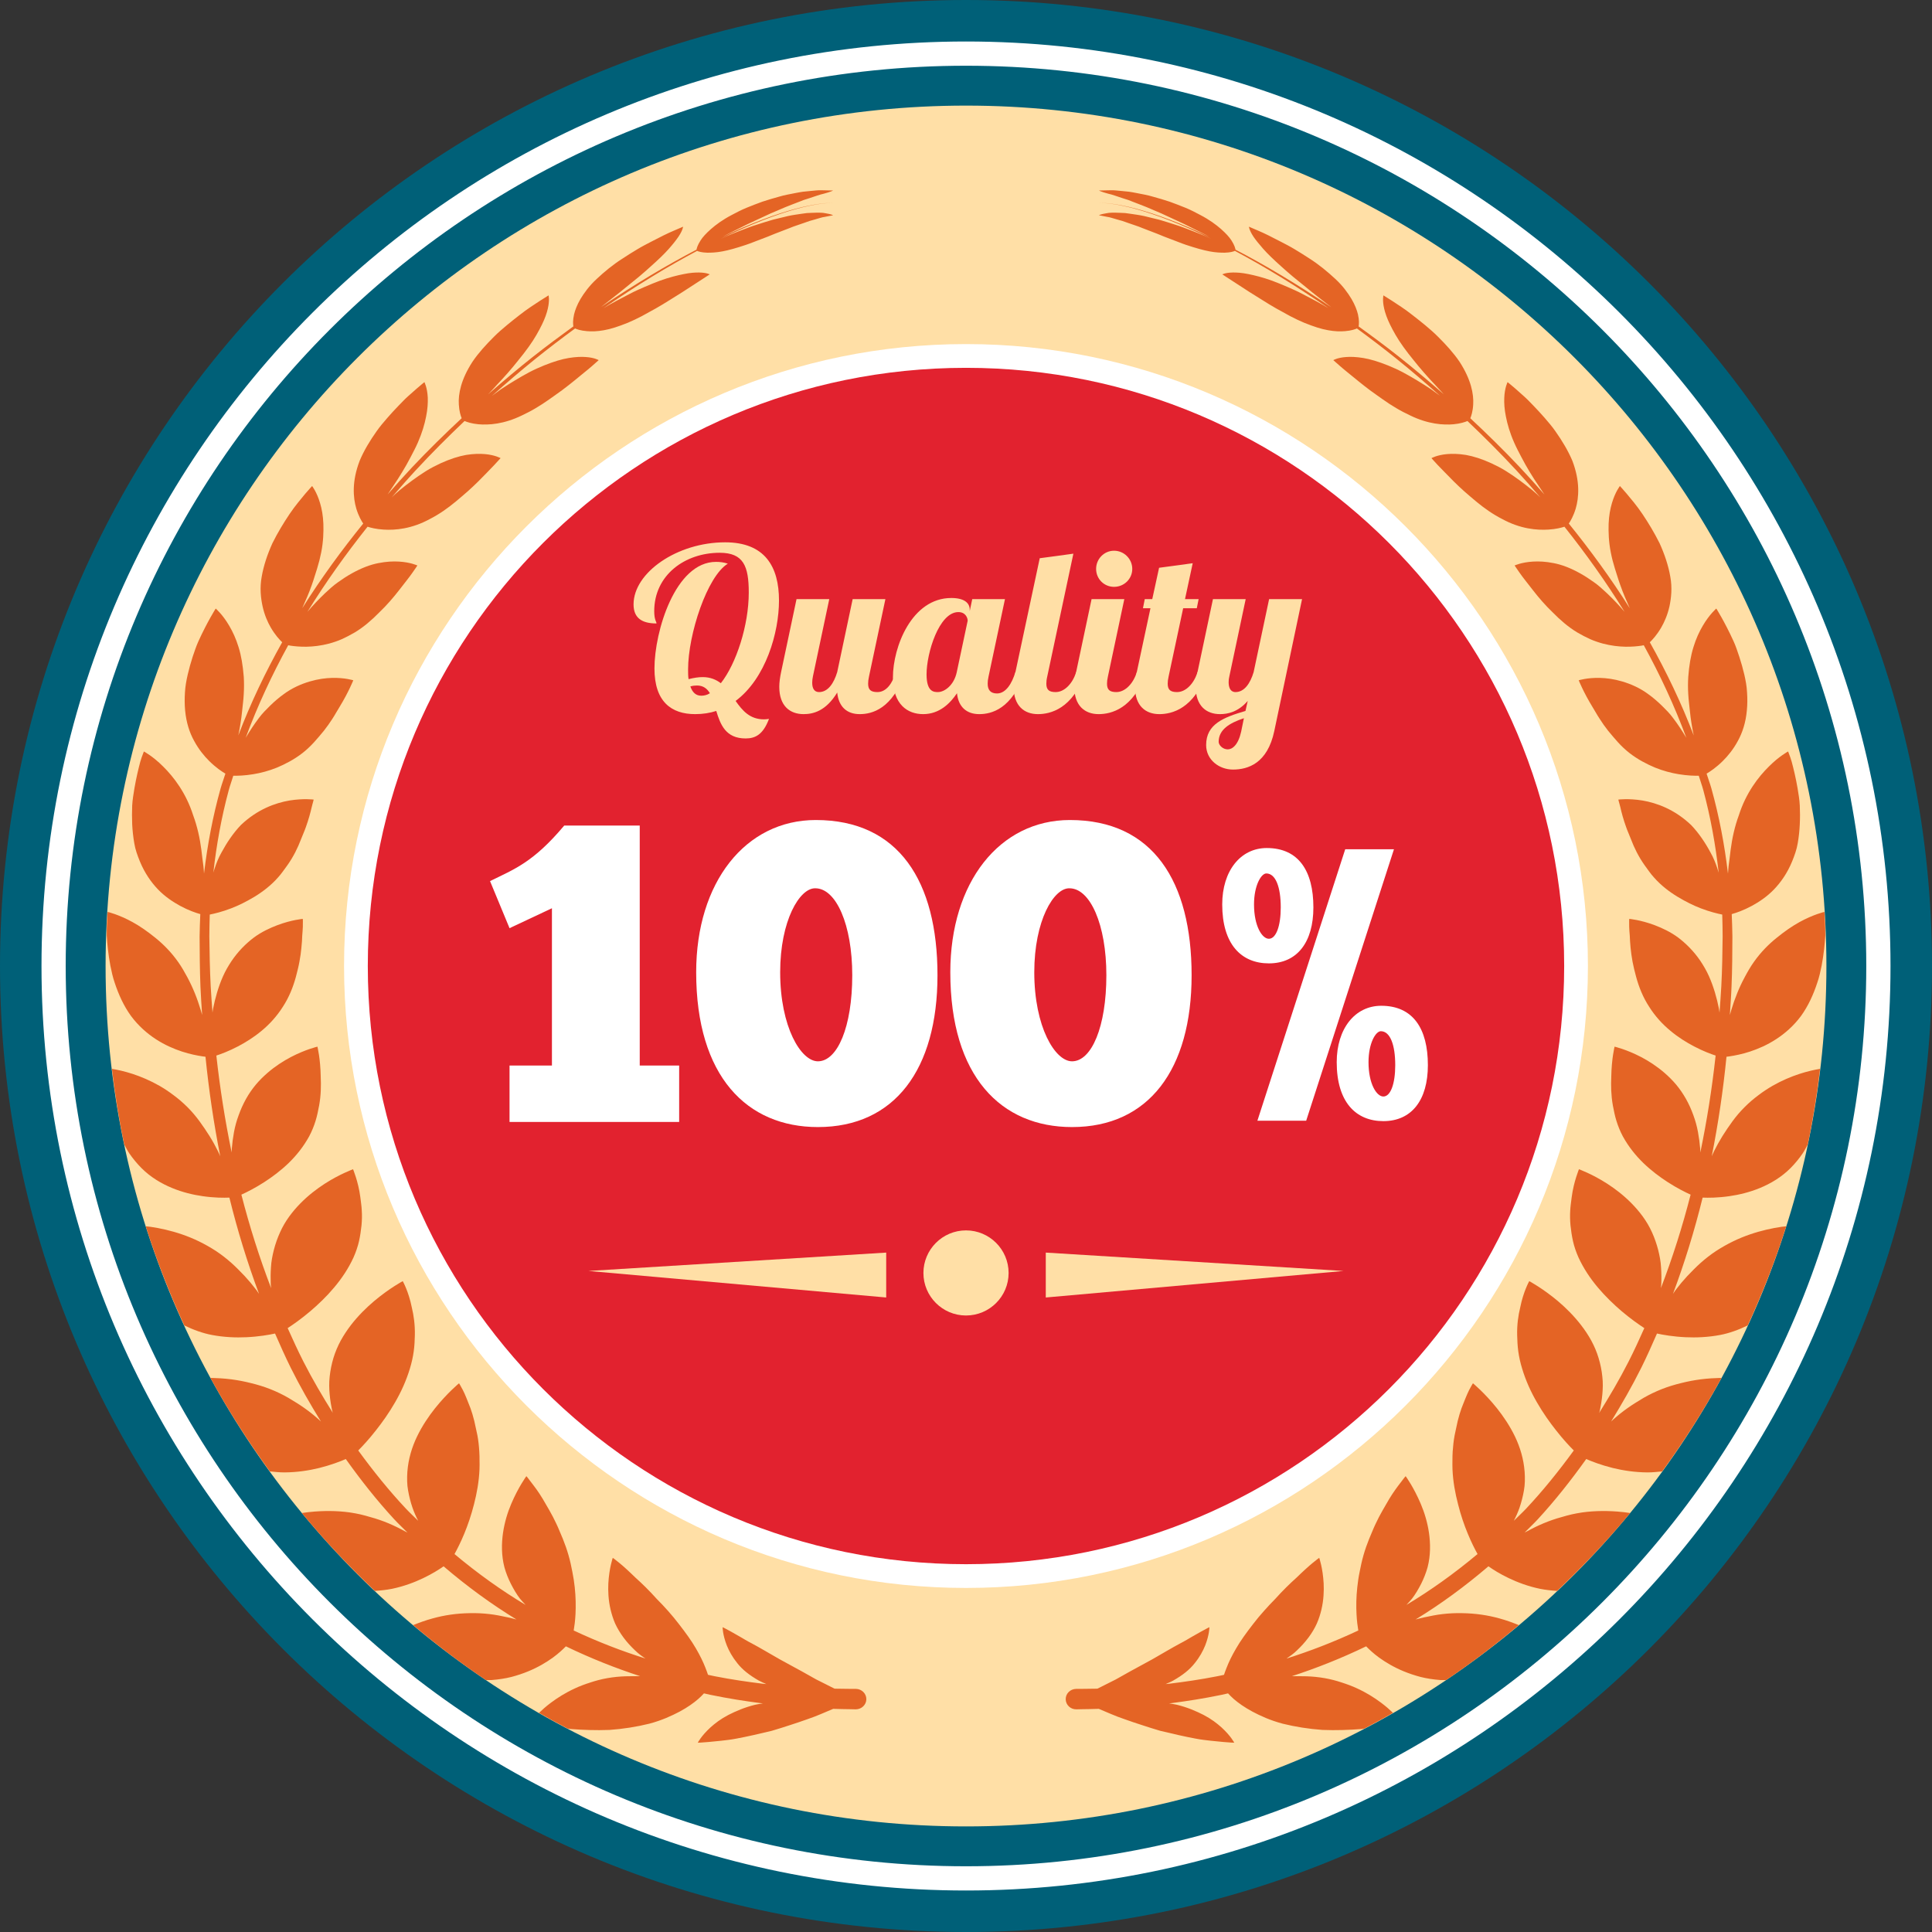 <?xml version="1.0" encoding="UTF-8"?>
<svg width="150px" height="150px" viewBox="0 0 150 150" version="1.1" xmlns="http://www.w3.org/2000/svg" xmlns:xlink="http://www.w3.org/1999/xlink">
    <rect x="0" y="0" width="150" height="150" fill="#333333" stroke="none"/>
    <title>badges-vintage-01</title>
    <g id="badges-vintage-01" stroke="none" stroke-width="1" fill="none" fill-rule="evenodd">
        <g id="Group-20">
            <path d="M150,74.999 C150,116.42 116.42,150 75.001,150 C33.58,150 0,116.42 0,74.999 C0,33.58 33.58,0 75.001,0 C116.42,0 150,33.58 150,74.999" id="Fill-155" fill="#006078"></path>
            <path d="M141.802,74.999 C141.802,111.893 111.895,141.802 75.001,141.802 C38.105,141.802 8.198,111.893 8.198,74.999 C8.198,38.107 38.105,8.199 75.001,8.199 C111.895,8.199 141.802,38.107 141.802,74.999" id="Fill-156" fill="#FFDFA6"></path>
            <path d="M75.001,123.288 C48.374,123.288 26.712,101.626 26.712,74.999 C26.712,48.374 48.374,26.714 75.001,26.714 C101.626,26.714 123.286,48.374 123.286,74.999 C123.286,101.626 101.626,123.288 75.001,123.288" id="Fill-157" fill="#FFFFFF"></path>
            <path d="M121.442,74.999 C121.442,100.65 100.65,121.444 75.001,121.444 C49.35,121.444 28.556,100.65 28.556,74.999 C28.556,49.351 49.35,28.558 75.001,28.558 C100.65,28.558 121.442,49.351 121.442,74.999" id="Fill-158" fill="#E2222F"></path>
            <path d="M139.691,83.383 C139.055,83.593 138.337,83.89 137.611,84.307 C137.251,84.517 136.886,84.755 136.524,85.03 C136.157,85.303 135.798,85.609 135.451,85.957 C134.75,86.649 134.221,87.437 133.723,88.217 C133.481,88.608 133.267,88.999 133.076,89.382 C133.009,89.515 132.961,89.637 132.9,89.768 C133.406,87.224 133.786,84.646 134.044,82.046 C134.121,82.037 134.178,82.031 134.274,82.016 C134.674,81.957 135.241,81.849 135.868,81.644 C136.498,81.437 137.201,81.135 137.887,80.689 C138.575,80.244 139.259,79.652 139.833,78.876 C140.392,78.101 140.794,77.21 141.087,76.318 C141.244,75.871 141.34,75.423 141.428,74.988 C141.509,74.551 141.574,74.129 141.62,73.73 C141.666,73.334 141.695,72.959 141.716,72.622 C141.718,72.257 141.708,71.932 141.697,71.663 C141.675,71.121 141.644,70.8 141.644,70.8 C141.644,70.8 140.795,70.993 139.702,71.596 C139.156,71.897 138.56,72.308 137.946,72.808 C137.325,73.304 136.709,73.92 136.168,74.689 C135.897,75.071 135.667,75.475 135.449,75.886 C135.228,76.297 135.032,76.716 134.866,77.135 C134.697,77.551 134.553,77.968 134.431,78.37 C134.389,78.523 134.35,78.66 134.306,78.807 C134.35,78.072 134.409,77.336 134.435,76.6 C134.492,75.303 134.499,73.998 134.503,72.71 C134.494,72.129 134.477,71.549 134.451,70.971 C134.805,70.872 135.359,70.685 136.028,70.324 C136.567,70.029 137.194,69.616 137.73,69.057 C138.269,68.496 138.771,67.781 139.141,66.877 C139.324,66.427 139.499,65.946 139.576,65.464 C139.661,64.981 139.713,64.485 139.735,63.995 C139.759,63.504 139.757,63.013 139.735,62.543 C139.713,62.071 139.632,61.628 139.565,61.208 C139.422,60.371 139.244,59.65 139.106,59.139 C139.038,58.884 138.957,58.691 138.907,58.552 C138.857,58.418 138.828,58.344 138.828,58.344 C138.828,58.344 138.14,58.705 137.341,59.508 C136.513,60.321 135.552,61.571 135.003,63.299 C134.678,64.175 134.483,65.092 134.367,65.975 C134.322,66.414 134.256,66.851 134.204,67.272 C134.184,67.467 134.177,67.642 134.16,67.831 C133.893,65.581 133.472,63.358 132.869,61.202 C132.76,60.817 132.616,60.446 132.5,60.065 C132.777,59.9 133.24,59.596 133.758,59.083 C134.158,58.687 134.579,58.174 134.929,57.523 C135.29,56.867 135.538,56.094 135.624,55.174 C135.67,54.714 135.674,54.24 135.641,53.765 C135.619,53.283 135.53,52.815 135.423,52.354 C135.314,51.895 135.187,51.443 135.045,51.009 C134.901,50.58 134.765,50.156 134.592,49.783 C133.911,48.285 133.253,47.247 133.253,47.247 C133.253,47.247 132.725,47.693 132.203,48.584 C131.941,49.027 131.678,49.582 131.478,50.244 C131.272,50.904 131.143,51.662 131.076,52.557 C131.047,53.001 131.047,53.451 131.076,53.899 C131.097,54.347 131.165,54.783 131.204,55.227 C131.272,55.893 131.379,56.514 131.501,57.101 C130.54,54.578 129.382,52.166 128.092,49.866 C128.293,49.672 128.638,49.303 128.974,48.726 C129.227,48.291 129.466,47.743 129.616,47.083 C129.754,46.43 129.841,45.633 129.682,44.778 C129.536,43.915 129.234,43.022 128.852,42.181 C128.445,41.362 127.973,40.586 127.523,39.916 C127.078,39.249 126.615,38.719 126.298,38.334 C125.975,37.954 125.769,37.735 125.769,37.735 C125.769,37.735 125.405,38.196 125.149,39.064 C125.02,39.498 124.917,40.038 124.893,40.671 C124.876,41.298 124.895,42.054 125.061,42.889 C125.142,43.308 125.251,43.73 125.383,44.149 C125.522,44.562 125.64,44.999 125.793,45.408 C126.018,46.06 126.285,46.655 126.536,47.223 C125.062,44.888 123.465,42.707 121.802,40.649 C121.936,40.451 122.16,40.071 122.337,39.49 C122.589,38.633 122.687,37.373 122.08,35.78 C121.754,35.002 121.284,34.221 120.762,33.484 C120.507,33.113 120.212,32.776 119.93,32.447 C119.644,32.121 119.36,31.811 119.085,31.527 C118.81,31.243 118.556,30.974 118.305,30.754 C118.054,30.531 117.835,30.336 117.652,30.173 C117.278,29.851 117.049,29.668 117.049,29.668 C117.049,29.668 116.824,30.092 116.791,30.885 C116.773,31.282 116.8,31.769 116.918,32.344 C117.031,32.927 117.224,33.604 117.558,34.36 C117.724,34.74 117.923,35.114 118.124,35.499 C118.325,35.887 118.541,36.269 118.766,36.641 C118.991,37.015 119.225,37.375 119.46,37.72 C119.616,37.954 119.762,38.174 119.91,38.395 C119.284,37.679 118.654,36.973 118.016,36.296 C116.745,34.943 115.45,33.681 114.156,32.473 C114.231,32.291 114.351,31.933 114.379,31.392 C114.425,30.596 114.218,29.476 113.322,28.091 C112.861,27.411 112.258,26.747 111.625,26.122 C111.312,25.806 110.974,25.522 110.646,25.244 C110.31,24.971 109.99,24.711 109.676,24.471 C109.064,23.984 108.477,23.619 108.07,23.35 C107.655,23.088 107.409,22.933 107.409,22.933 C107.409,22.933 107.31,23.293 107.467,23.964 C107.544,24.3 107.686,24.714 107.926,25.207 C108.167,25.697 108.49,26.288 108.964,26.942 C109.198,27.274 109.46,27.601 109.73,27.936 C109.995,28.274 110.277,28.609 110.561,28.934 C110.845,29.26 111.135,29.578 111.423,29.88 C111.655,30.138 111.878,30.378 112.097,30.612 C110.93,29.591 109.765,28.608 108.616,27.697 C107.557,26.859 106.515,26.087 105.484,25.343 C105.512,25.19 105.539,24.877 105.431,24.405 C105.351,24.075 105.2,23.669 104.927,23.206 C104.649,22.745 104.267,22.204 103.675,21.657 C103.085,21.109 102.401,20.537 101.652,20.063 C101.281,19.818 100.905,19.586 100.54,19.366 C100.173,19.143 99.798,18.951 99.452,18.771 C98.755,18.407 98.146,18.101 97.689,17.911 C97.235,17.717 96.966,17.601 96.966,17.601 C96.966,17.601 96.982,17.865 97.314,18.368 C97.482,18.619 97.731,18.929 98.076,19.322 C98.419,19.711 98.884,20.157 99.474,20.685 C99.771,20.954 100.086,21.229 100.412,21.502 C100.759,21.78 101.091,22.051 101.416,22.317 C102.082,22.874 102.769,23.383 103.363,23.855 C103.367,23.857 103.369,23.859 103.372,23.861 C100.704,22.053 98.183,20.559 95.924,19.385 C95.907,19.276 95.846,19.034 95.61,18.667 C95.446,18.411 95.184,18.123 94.801,17.782 C94.415,17.445 93.901,17.061 93.185,16.688 C92.829,16.502 92.457,16.301 92.049,16.135 C91.64,15.969 91.219,15.807 90.797,15.654 C90.371,15.51 89.93,15.388 89.508,15.268 C89.091,15.141 88.652,15.071 88.254,14.99 C88.052,14.955 87.863,14.911 87.673,14.887 C87.479,14.866 87.295,14.85 87.117,14.831 C86.763,14.8 86.466,14.757 86.182,14.772 C85.642,14.785 85.321,14.791 85.321,14.791 C85.321,14.791 85.478,14.89 86.052,15.041 C86.347,15.102 86.708,15.243 87.202,15.401 C87.333,15.442 87.464,15.484 87.597,15.527 C87.739,15.582 87.883,15.637 88.025,15.694 C88.327,15.818 88.67,15.932 89.035,16.087 C89.426,16.253 89.808,16.415 90.181,16.576 C90.583,16.762 90.977,16.945 91.359,17.122 C91.756,17.295 92.141,17.494 92.516,17.681 C92.884,17.869 93.253,18.042 93.589,18.219 C93.698,18.274 93.781,18.319 93.884,18.372 C93.349,18.121 92.829,17.883 92.333,17.671 C90.197,16.755 88.442,16.213 87.217,15.973 C86.608,15.842 86.129,15.798 85.808,15.768 C85.483,15.757 85.321,15.752 85.321,15.752 C85.321,15.752 85.483,15.759 85.808,15.772 C86.129,15.805 86.607,15.851 87.213,15.988 C88.434,16.242 90.183,16.799 92.305,17.732 C92.857,17.976 93.438,18.245 94.039,18.54 C93.873,18.464 93.722,18.396 93.543,18.317 C93.196,18.164 92.814,18.024 92.425,17.871 C92.036,17.721 91.636,17.564 91.225,17.439 C90.811,17.31 90.404,17.172 89.996,17.059 C89.611,16.965 89.218,16.869 88.814,16.771 C88.436,16.687 88.089,16.65 87.785,16.6 C87.639,16.58 87.496,16.559 87.354,16.541 C87.224,16.533 87.099,16.53 86.97,16.524 C86.496,16.506 86.149,16.5 85.911,16.556 C85.43,16.633 85.321,16.712 85.321,16.712 C85.321,16.712 85.559,16.76 85.967,16.838 C86.162,16.86 86.419,16.952 86.699,17.03 C86.839,17.068 86.987,17.111 87.143,17.155 C87.296,17.203 87.461,17.267 87.628,17.325 C87.966,17.45 88.322,17.548 88.692,17.706 C89.056,17.847 89.439,17.99 89.828,18.143 C90.21,18.302 90.599,18.459 90.979,18.597 C91.365,18.735 91.732,18.896 92.093,19.014 C92.818,19.254 93.408,19.423 93.904,19.516 C94.395,19.61 94.791,19.621 95.088,19.619 C95.536,19.608 95.78,19.523 95.879,19.479 C98.091,20.655 100.553,22.144 103.153,23.934 C102.532,23.556 101.814,23.178 101.087,22.804 C100.708,22.603 100.307,22.429 99.916,22.26 C99.527,22.092 99.142,21.935 98.773,21.797 C98.03,21.529 97.406,21.376 96.91,21.277 C96.411,21.174 96.016,21.153 95.719,21.157 C95.125,21.168 94.9,21.303 94.9,21.303 C94.9,21.303 95.796,21.887 97.045,22.695 C97.351,22.887 97.681,23.093 98.026,23.307 C98.367,23.525 98.721,23.739 99.085,23.947 C99.448,24.152 99.817,24.353 100.176,24.548 C100.543,24.738 100.909,24.914 101.266,25.063 C101.989,25.353 102.591,25.552 103.122,25.64 C103.647,25.736 104.086,25.742 104.435,25.71 C104.912,25.672 105.207,25.566 105.351,25.502 C106.375,26.254 107.408,27.036 108.457,27.883 C109.564,28.772 110.683,29.734 111.802,30.73 C111.577,30.562 111.352,30.395 111.107,30.223 C110.76,29.993 110.393,29.76 110.025,29.537 C109.654,29.312 109.274,29.094 108.9,28.895 C108.522,28.696 108.132,28.525 107.762,28.372 C107.011,28.071 106.38,27.883 105.84,27.794 C105.298,27.706 104.859,27.691 104.516,27.719 C103.834,27.765 103.518,27.962 103.518,27.962 C103.518,27.962 103.721,28.141 104.062,28.44 C104.4,28.74 104.901,29.128 105.462,29.592 C105.744,29.821 106.048,30.061 106.366,30.299 C106.687,30.539 107.03,30.769 107.367,31.012 C107.703,31.252 108.053,31.481 108.409,31.689 C108.763,31.901 109.13,32.088 109.484,32.255 C110.89,32.94 112.064,33.008 112.854,32.94 C113.387,32.89 113.744,32.766 113.933,32.689 C115.212,33.904 116.489,35.175 117.745,36.534 C118.366,37.205 118.98,37.908 119.589,38.616 C119.402,38.441 119.222,38.266 119.011,38.092 C118.687,37.829 118.349,37.561 117.999,37.305 C117.649,37.047 117.287,36.8 116.922,36.571 C116.559,36.34 116.171,36.149 115.797,35.972 C115.048,35.627 114.386,35.424 113.814,35.321 C113.23,35.227 112.739,35.221 112.345,35.256 C111.555,35.328 111.139,35.57 111.139,35.57 C111.139,35.57 111.312,35.771 111.614,36.095 C111.766,36.256 111.954,36.447 112.166,36.663 C112.374,36.877 112.608,37.113 112.861,37.37 C113.116,37.622 113.39,37.884 113.684,38.146 C113.977,38.41 114.294,38.666 114.604,38.932 C115.233,39.457 115.922,39.939 116.64,40.302 C118.027,41.06 119.305,41.176 120.219,41.117 C120.808,41.082 121.226,40.971 121.462,40.894 C123.109,42.965 124.684,45.161 126.132,47.504 C125.728,47.022 125.263,46.532 124.76,46.054 C124.439,45.759 124.126,45.46 123.76,45.207 C123.406,44.951 123.041,44.715 122.67,44.509 C121.935,44.099 121.267,43.845 120.638,43.723 C120.015,43.597 119.473,43.573 119.024,43.601 C118.124,43.653 117.595,43.904 117.595,43.904 C117.595,43.904 117.737,44.123 117.984,44.473 C118.231,44.831 118.615,45.303 119.041,45.853 C119.465,46.401 119.978,46.998 120.564,47.557 C121.127,48.132 121.75,48.675 122.449,49.097 C122.801,49.303 123.139,49.479 123.465,49.626 C123.797,49.77 124.126,49.881 124.445,49.967 C125.083,50.135 125.684,50.202 126.2,50.211 C126.715,50.22 127.145,50.174 127.445,50.13 C127.521,50.117 127.565,50.106 127.622,50.095 C128.88,52.383 130.001,54.783 130.927,57.283 C130.621,56.776 130.285,56.253 129.894,55.742 C129.642,55.393 129.317,55.074 129.005,54.766 C128.688,54.46 128.356,54.174 128.009,53.921 C127.333,53.411 126.608,53.106 125.964,52.913 C125.315,52.719 124.727,52.645 124.221,52.632 C123.222,52.607 122.571,52.817 122.571,52.817 C122.571,52.817 122.938,53.744 123.642,54.891 C123.823,55.176 123.984,55.489 124.192,55.799 C124.387,56.111 124.611,56.426 124.854,56.736 C125.101,57.044 125.369,57.346 125.629,57.641 C125.898,57.936 126.193,58.215 126.516,58.467 C127.165,58.971 127.856,59.325 128.489,59.592 C129.131,59.854 129.765,60.015 130.322,60.107 C131.017,60.223 131.56,60.234 131.892,60.227 C132.006,60.609 132.144,60.979 132.249,61.365 C132.81,63.452 133.195,65.597 133.439,67.76 C133.398,67.631 133.365,67.512 133.321,67.381 C133.19,66.99 133.033,66.593 132.814,66.206 C132.399,65.431 131.897,64.681 131.3,64.057 C130.005,62.824 128.605,62.337 127.528,62.152 C126.427,61.973 125.647,62.08 125.647,62.08 C125.647,62.08 125.664,62.139 125.688,62.244 C125.713,62.351 125.765,62.501 125.809,62.696 C125.896,63.082 126.036,63.617 126.254,64.22 C126.357,64.52 126.506,64.837 126.632,65.168 C126.755,65.498 126.905,65.835 127.078,66.173 C127.253,66.51 127.454,66.848 127.687,67.176 C127.934,67.504 128.137,67.827 128.421,68.133 C128.961,68.743 129.594,69.23 130.239,69.621 C130.885,70.01 131.486,70.307 132.058,70.525 C132.777,70.8 133.36,70.936 133.714,71.006 C133.732,71.573 133.743,72.141 133.745,72.705 C133.732,74.001 133.71,75.281 133.642,76.569 C133.609,77.255 133.548,77.939 133.502,78.625 C133.483,78.52 133.481,78.422 133.457,78.313 C133.376,77.902 133.275,77.48 133.147,77.055 C133.02,76.633 132.869,76.209 132.686,75.798 C132.502,75.385 132.27,74.982 132.017,74.604 C131.502,73.846 130.903,73.256 130.296,72.795 C129.684,72.342 129.04,72.05 128.478,71.834 C127.351,71.41 126.492,71.342 126.492,71.342 C126.492,71.342 126.479,71.571 126.49,71.951 C126.495,72.141 126.51,72.369 126.534,72.627 C126.545,72.913 126.564,73.234 126.597,73.577 C126.632,73.92 126.68,74.287 126.75,74.665 C126.82,75.043 126.921,75.436 127.025,75.829 C127.237,76.618 127.554,77.421 128.041,78.166 C128.509,78.909 129.077,79.523 129.691,80.03 C130.298,80.539 130.945,80.937 131.532,81.244 C132.236,81.612 132.821,81.83 133.201,81.954 C132.922,84.491 132.528,87.005 132.013,89.48 C132.008,89.377 132.011,89.284 132.002,89.179 C131.969,88.763 131.912,88.327 131.831,87.894 C131.751,87.457 131.633,87.016 131.471,86.581 C131.316,86.147 131.126,85.721 130.896,85.314 C130.665,84.906 130.412,84.539 130.134,84.207 C129.852,83.872 129.551,83.575 129.243,83.307 C128.631,82.776 127.997,82.374 127.423,82.072 C126.276,81.472 125.354,81.262 125.354,81.262 C125.354,81.262 125.297,81.507 125.232,81.92 C125.171,82.334 125.11,82.916 125.099,83.593 C125.068,84.263 125.079,85.026 125.221,85.823 C125.298,86.221 125.372,86.62 125.499,87.023 C125.623,87.424 125.785,87.828 125.997,88.226 C126.433,89.019 126.979,89.703 127.589,90.295 C128.199,90.885 128.863,91.379 129.476,91.776 C130.215,92.254 130.848,92.565 131.259,92.752 C130.623,95.239 129.852,97.663 128.952,100.009 C128.959,99.907 128.974,99.817 128.98,99.714 C129,99.291 128.996,98.85 128.963,98.402 C128.943,97.956 128.852,97.491 128.738,97.034 C128.618,96.577 128.463,96.121 128.262,95.68 C127.871,94.801 127.281,94.044 126.667,93.421 C126.053,92.796 125.396,92.298 124.795,91.909 C124.192,91.52 123.642,91.239 123.242,91.055 C122.844,90.872 122.589,90.78 122.589,90.78 C122.589,90.78 122.495,91.007 122.374,91.391 C122.252,91.776 122.106,92.32 122.023,92.969 C121.984,93.296 121.929,93.633 121.911,93.996 C121.888,94.358 121.896,94.743 121.933,95.144 C121.977,95.544 122.034,95.951 122.126,96.363 C122.219,96.776 122.364,97.2 122.554,97.63 C122.951,98.491 123.473,99.269 124.065,99.97 C124.657,100.671 125.306,101.29 125.909,101.805 C126.632,102.417 127.255,102.847 127.665,103.114 C127.272,103.994 126.873,104.872 126.438,105.722 C125.736,107.103 124.961,108.418 124.155,109.704 C124.166,109.658 124.186,109.621 124.196,109.575 C124.288,109.16 124.362,108.723 124.404,108.273 C124.445,107.823 124.463,107.36 124.404,106.878 C124.356,106.399 124.26,105.918 124.114,105.438 C123.971,104.959 123.777,104.509 123.548,104.084 C123.312,103.655 123.043,103.254 122.755,102.882 C122.184,102.141 121.547,101.519 120.952,101.014 C119.755,100.01 118.731,99.468 118.731,99.468 C118.731,99.468 118.274,100.265 118.027,101.521 C117.877,102.129 117.772,102.852 117.792,103.668 C117.804,104.073 117.818,104.483 117.879,104.918 C117.936,105.349 118.04,105.807 118.182,106.272 C118.464,107.201 118.858,108.07 119.329,108.881 C119.795,109.693 120.321,110.432 120.811,111.05 C121.357,111.749 121.848,112.273 122.189,112.614 C121.02,114.218 119.79,115.744 118.486,117.132 C118.176,117.462 117.85,117.756 117.532,118.073 C117.7,117.754 117.851,117.413 117.977,117.055 C118.121,116.627 118.239,116.177 118.318,115.718 C118.401,115.264 118.407,114.764 118.372,114.27 C118.298,113.278 118.021,112.365 117.623,111.531 C117.217,110.692 116.715,109.958 116.23,109.346 C115.257,108.129 114.359,107.398 114.359,107.398 C114.359,107.398 114.237,107.583 114.065,107.918 C113.984,108.086 113.886,108.291 113.79,108.534 C113.698,108.783 113.578,109.04 113.471,109.337 C113.364,109.632 113.269,109.962 113.178,110.318 C113.138,110.497 113.093,110.683 113.056,110.877 C113.014,111.061 112.972,111.249 112.935,111.446 C112.861,111.837 112.815,112.262 112.785,112.704 C112.772,112.924 112.767,113.151 112.767,113.385 C112.763,113.61 112.763,113.837 112.771,114.073 C112.809,115.01 112.979,115.935 113.204,116.793 C113.414,117.636 113.68,118.403 113.953,119.061 C114.228,119.733 114.506,120.278 114.716,120.655 C112.913,122.165 111.061,123.487 109.193,124.605 C109.335,124.446 109.484,124.299 109.621,124.129 C109.892,123.779 110.126,123.377 110.336,122.969 C110.543,122.558 110.712,122.128 110.838,121.68 C111.074,120.769 111.065,119.847 110.947,119.015 C110.823,118.174 110.591,117.427 110.309,116.762 C109.752,115.447 109.134,114.609 109.134,114.609 C109.134,114.609 108.984,114.773 108.759,115.087 C108.645,115.246 108.498,115.413 108.35,115.633 C108.197,115.845 108.033,116.094 107.863,116.371 C107.699,116.655 107.522,116.955 107.339,117.276 C107.155,117.597 106.974,117.942 106.801,118.313 C106.622,118.681 106.469,119.094 106.297,119.485 C106.135,119.884 105.988,120.304 105.862,120.743 C105.735,121.177 105.643,121.623 105.562,122.038 C105.477,122.447 105.42,122.849 105.379,123.235 C105.294,124.004 105.289,124.716 105.32,125.319 C105.346,125.839 105.401,126.257 105.458,126.591 C103.544,127.489 101.674,128.205 99.885,128.769 C100.169,128.577 100.451,128.38 100.7,128.131 C101.028,127.823 101.327,127.491 101.593,127.135 C101.855,126.783 102.069,126.423 102.233,126.062 C102.399,125.691 102.515,125.311 102.6,124.948 C102.768,124.22 102.797,123.53 102.768,122.938 C102.705,121.746 102.425,120.95 102.425,120.95 C102.425,120.95 102.229,121.083 101.916,121.344 C101.761,121.474 101.571,121.636 101.364,121.826 C101.15,122.014 100.923,122.241 100.671,122.48 C100.16,122.938 99.586,123.495 99.013,124.135 C98.719,124.437 98.417,124.747 98.129,125.079 C97.838,125.407 97.55,125.745 97.285,126.097 C96.748,126.792 96.309,127.397 95.977,127.974 C95.641,128.544 95.4,129.048 95.238,129.472 C95.151,129.682 95.085,129.868 95.031,130.033 C94.869,130.064 94.697,130.108 94.537,130.138 C93.178,130.405 91.92,130.584 90.78,130.724 C90.682,130.735 90.598,130.741 90.5,130.752 C90.701,130.66 90.913,130.578 91.097,130.473 C91.817,130.064 92.362,129.634 92.752,129.136 C93.146,128.651 93.401,128.174 93.57,127.755 C93.901,126.914 93.899,126.335 93.899,126.335 C93.899,126.335 93.659,126.444 93.266,126.669 C93.065,126.781 92.827,126.916 92.554,127.071 C92.285,127.226 91.984,127.414 91.652,127.582 C91.322,127.753 90.97,127.962 90.603,128.17 C90.24,128.38 89.858,128.6 89.467,128.826 C88.685,129.262 87.883,129.68 87.147,130.101 C86.966,130.2 86.795,130.298 86.621,130.396 C86.461,130.477 86.3,130.556 86.144,130.636 C85.863,130.776 85.594,130.91 85.33,131.045 C85.284,131.067 85.247,131.084 85.199,131.108 C84.722,131.119 84.323,131.117 84.054,131.123 C83.735,131.124 83.569,131.124 83.569,131.124 L83.553,131.124 L83.543,131.126 C83.092,131.134 82.732,131.495 82.741,131.932 C82.747,132.369 83.117,132.72 83.569,132.712 C83.569,132.712 83.737,132.709 84.069,132.701 C84.351,132.696 84.785,132.694 85.308,132.675 C85.334,132.686 85.354,132.696 85.382,132.705 C85.887,132.906 86.535,133.221 87.363,133.496 C87.778,133.644 88.22,133.795 88.676,133.94 C89.13,134.086 89.602,134.243 90.077,134.379 C90.561,134.492 91.035,134.601 91.486,134.708 C91.951,134.807 92.403,134.912 92.831,134.986 C93.257,135.071 93.657,135.108 94.02,135.152 C94.382,135.187 94.703,135.219 94.968,135.246 C95.505,135.298 95.828,135.303 95.828,135.303 C95.828,135.303 95.555,134.772 94.848,134.125 C94.494,133.804 94.039,133.457 93.463,133.155 C92.892,132.863 92.193,132.555 91.359,132.354 C91.166,132.308 90.965,132.286 90.767,132.251 C90.841,132.242 90.906,132.236 90.979,132.227 C92.15,132.074 93.445,131.877 94.841,131.587 C95.003,131.554 95.18,131.508 95.346,131.473 C95.468,131.609 95.614,131.757 95.793,131.914 C96.141,132.214 96.606,132.548 97.228,132.884 C97.845,133.212 98.625,133.572 99.592,133.828 C100.553,134.066 101.622,134.237 102.681,134.311 C103.725,134.352 104.765,134.315 105.68,134.243 C105.77,134.234 105.842,134.217 105.93,134.206 C106.681,133.813 107.421,133.406 108.151,132.985 C107.909,132.751 107.616,132.489 107.229,132.2 C106.718,131.816 106.087,131.416 105.359,131.084 C104.995,130.914 104.604,130.768 104.188,130.634 C103.765,130.492 103.319,130.374 102.847,130.291 C102.38,130.21 101.906,130.162 101.44,130.147 C101.062,130.145 100.678,130.132 100.302,130.136 C102.152,129.535 104.086,128.777 106.067,127.821 C106.307,128.068 106.628,128.369 107.074,128.696 C107.574,129.057 108.21,129.441 108.996,129.765 C109.392,129.927 109.827,130.075 110.299,130.2 C110.77,130.317 111.271,130.394 111.821,130.438 C111.968,130.449 112.123,130.436 112.273,130.442 C114.235,129.122 116.118,127.69 117.923,126.173 C117.453,125.983 116.955,125.8 116.417,125.654 C115.515,125.402 114.55,125.26 113.519,125.245 C112.997,125.232 112.487,125.26 111.996,125.317 C111.504,125.372 111.039,125.474 110.576,125.57 C110.34,125.616 110.128,125.68 109.905,125.736 C111.823,124.566 113.72,123.183 115.561,121.608 C115.919,121.861 116.45,122.198 117.151,122.532 C117.818,122.849 118.635,123.163 119.572,123.356 C119.983,123.438 120.432,123.487 120.894,123.517 C122.901,121.616 124.804,119.605 126.565,117.47 C126.23,117.424 125.894,117.376 125.54,117.354 C124.546,117.283 123.471,117.298 122.418,117.496 C121.887,117.591 121.398,117.739 120.898,117.885 C120.408,118.036 119.943,118.217 119.508,118.414 C119.102,118.595 118.737,118.801 118.368,118.989 C118.713,118.639 119.069,118.309 119.408,117.942 C120.732,116.503 121.975,114.93 123.154,113.28 C123.602,113.473 124.297,113.744 125.219,113.975 C125.999,114.165 126.916,114.311 127.919,114.318 C128.279,114.318 128.664,114.277 129.048,114.24 C130.733,111.924 132.279,109.505 133.66,106.978 C133.142,106.991 132.602,107.02 132.039,107.092 C131.55,107.157 131.047,107.249 130.547,107.376 C130.04,107.498 129.52,107.653 129.016,107.852 C128.511,108.053 128.039,108.282 127.598,108.536 C127.169,108.794 126.735,109.058 126.344,109.337 C125.953,109.617 125.594,109.905 125.267,110.196 C125.203,110.255 125.147,110.307 125.085,110.366 C125.913,109.018 126.709,107.638 127.429,106.192 C127.86,105.326 128.255,104.431 128.648,103.535 C129.125,103.64 129.913,103.778 130.877,103.822 C131.678,103.859 132.603,103.828 133.564,103.644 C134.274,103.507 134.994,103.245 135.693,102.904 C136.838,100.416 137.845,97.853 138.682,95.21 C138.557,95.225 138.448,95.23 138.315,95.249 C137.577,95.357 136.733,95.54 135.866,95.839 C134.994,96.138 134.114,96.556 133.236,97.126 C132.803,97.412 132.401,97.727 132.032,98.056 C131.661,98.384 131.335,98.731 131.001,99.074 C130.68,99.42 130.387,99.771 130.125,100.116 C130.036,100.232 129.97,100.341 129.889,100.455 C130.794,98.035 131.563,95.538 132.192,92.982 C132.638,93.001 133.358,93.001 134.263,92.871 C134.995,92.766 135.818,92.576 136.648,92.233 C137.472,91.892 138.311,91.398 139.014,90.693 C139.368,90.339 139.685,89.95 139.962,89.544 C140.113,89.325 140.222,89.091 140.351,88.862 C140.759,86.933 141.072,84.973 141.31,82.985 C140.912,83.051 140.347,83.167 139.691,83.383" id="Fill-159" fill="#E46425"></path>
            <path d="M66.451,131.124 L66.429,131.124 C66.429,131.124 66.265,131.124 65.946,131.123 C65.68,131.117 65.278,131.119 64.802,131.108 C64.754,131.084 64.718,131.067 64.67,131.045 C64.406,130.91 64.137,130.776 63.86,130.636 C63.701,130.556 63.543,130.477 63.38,130.396 C63.205,130.298 63.034,130.2 62.855,130.101 C62.119,129.68 61.317,129.262 60.535,128.826 C60.144,128.6 59.762,128.38 59.397,128.17 C59.032,127.962 58.678,127.753 58.348,127.582 C58.016,127.414 57.715,127.226 57.446,127.071 C57.175,126.916 56.935,126.781 56.738,126.669 C56.343,126.444 56.103,126.335 56.103,126.335 C56.103,126.335 56.099,126.914 56.431,127.755 C56.599,128.174 56.857,128.651 57.248,129.134 C57.641,129.632 58.183,130.064 58.903,130.473 C59.089,130.578 59.299,130.66 59.5,130.752 C59.404,130.741 59.319,130.735 59.22,130.724 C58.082,130.584 56.821,130.405 55.465,130.138 C55.305,130.108 55.129,130.064 54.969,130.031 C54.915,129.868 54.849,129.682 54.764,129.472 C54.6,129.048 54.359,128.544 54.025,127.974 C53.693,127.397 53.252,126.792 52.715,126.097 C52.448,125.745 52.162,125.407 51.874,125.079 C51.585,124.747 51.282,124.437 50.985,124.135 C50.414,123.495 49.838,122.936 49.329,122.48 C49.079,122.241 48.85,122.014 48.638,121.826 C48.431,121.636 48.241,121.474 48.084,121.344 C47.773,121.083 47.575,120.95 47.575,120.95 C47.575,120.95 47.295,121.745 47.231,122.938 C47.203,123.53 47.232,124.22 47.4,124.948 C47.487,125.311 47.601,125.689 47.765,126.062 C47.933,126.42 48.145,126.781 48.407,127.135 C48.671,127.491 48.972,127.823 49.3,128.131 C49.549,128.38 49.827,128.576 50.109,128.766 C48.324,128.203 46.454,127.489 44.542,126.591 C44.599,126.257 44.656,125.839 44.682,125.319 C44.711,124.716 44.706,124.004 44.623,123.235 C44.582,122.847 44.521,122.447 44.438,122.038 C44.357,121.623 44.267,121.177 44.138,120.743 C44.012,120.304 43.865,119.884 43.703,119.485 C43.529,119.094 43.378,118.681 43.199,118.313 C43.026,117.942 42.845,117.597 42.662,117.276 C42.478,116.955 42.299,116.655 42.137,116.371 C41.969,116.092 41.805,115.845 41.652,115.633 C41.502,115.413 41.355,115.246 41.242,115.087 C41.017,114.773 40.868,114.609 40.868,114.609 C40.868,114.609 40.25,115.447 39.691,116.762 C39.409,117.425 39.177,118.174 39.053,119.015 C38.935,119.845 38.926,120.769 39.162,121.68 C39.286,122.128 39.457,122.558 39.666,122.969 C39.874,123.375 40.106,123.779 40.377,124.129 C40.516,124.299 40.665,124.446 40.807,124.605 C38.941,123.489 37.087,122.165 35.287,120.657 C35.496,120.28 35.774,119.734 36.051,119.061 C36.324,118.403 36.586,117.636 36.801,116.793 C37.023,115.933 37.191,115.008 37.228,114.071 C37.237,113.837 37.237,113.61 37.231,113.385 C37.233,113.151 37.228,112.924 37.213,112.704 C37.187,112.262 37.141,111.837 37.067,111.446 C37.028,111.249 36.986,111.059 36.944,110.875 C36.907,110.683 36.864,110.495 36.822,110.318 C36.733,109.962 36.637,109.632 36.529,109.337 C36.422,109.04 36.3,108.783 36.211,108.534 C36.115,108.291 36.02,108.086 35.933,107.918 C35.761,107.583 35.64,107.398 35.64,107.398 C35.64,107.398 34.745,108.129 33.77,109.346 C33.286,109.958 32.783,110.692 32.379,111.531 C31.979,112.363 31.702,113.278 31.627,114.27 C31.595,114.764 31.599,115.264 31.684,115.718 C31.763,116.177 31.879,116.627 32.025,117.055 C32.15,117.413 32.3,117.752 32.466,118.071 C32.15,117.756 31.826,117.462 31.516,117.132 C30.212,115.744 28.982,114.218 27.813,112.614 C28.154,112.271 28.644,111.749 29.189,111.05 C29.679,110.432 30.205,109.693 30.671,108.881 C31.142,108.07 31.538,107.199 31.82,106.27 C31.96,105.807 32.064,105.349 32.121,104.918 C32.184,104.483 32.198,104.073 32.209,103.668 C32.226,102.852 32.123,102.129 31.975,101.521 C31.726,100.265 31.269,99.468 31.269,99.468 C31.269,99.468 30.243,100.01 29.05,101.014 C28.453,101.519 27.816,102.141 27.243,102.882 C26.959,103.254 26.691,103.655 26.454,104.084 C26.225,104.509 26.033,104.959 25.886,105.438 C25.742,105.918 25.648,106.399 25.596,106.878 C25.541,107.36 25.554,107.823 25.596,108.273 C25.638,108.723 25.71,109.16 25.804,109.575 C25.814,109.619 25.832,109.654 25.843,109.696 C25.039,108.415 24.264,107.1 23.562,105.722 C23.128,104.872 22.73,103.994 22.334,103.114 C22.745,102.847 23.368,102.417 24.089,101.805 C24.696,101.29 25.347,100.671 25.935,99.97 C26.527,99.269 27.051,98.491 27.446,97.63 C27.636,97.2 27.78,96.774 27.875,96.361 C27.966,95.951 28.023,95.544 28.067,95.144 C28.104,94.743 28.115,94.358 28.088,93.996 C28.076,93.631 28.014,93.296 27.979,92.969 C27.896,92.318 27.748,91.776 27.628,91.391 C27.507,91.007 27.411,90.78 27.411,90.78 C27.411,90.78 27.156,90.872 26.762,91.055 C26.36,91.239 25.808,91.52 25.205,91.909 C24.604,92.298 23.947,92.796 23.331,93.421 C22.719,94.044 22.129,94.801 21.742,95.68 C21.541,96.121 21.382,96.577 21.264,97.034 C21.148,97.491 21.059,97.956 21.037,98.402 C21.006,98.85 21.004,99.291 21.02,99.714 C21.026,99.817 21.043,99.909 21.05,100.012 C20.15,97.665 19.379,95.239 18.741,92.752 C19.152,92.565 19.783,92.254 20.524,91.776 C21.139,91.379 21.801,90.885 22.413,90.295 C23.021,89.703 23.567,89.019 24.003,88.226 C24.215,87.828 24.377,87.424 24.501,87.023 C24.626,86.62 24.703,86.221 24.779,85.823 C24.923,85.026 24.932,84.263 24.901,83.593 C24.89,82.916 24.829,82.334 24.768,81.92 C24.703,81.507 24.646,81.262 24.646,81.262 C24.646,81.262 23.726,81.472 22.579,82.072 C22.005,82.374 21.371,82.776 20.759,83.307 C20.452,83.575 20.148,83.872 19.866,84.207 C19.589,84.539 19.333,84.906 19.104,85.314 C18.876,85.721 18.686,86.147 18.531,86.581 C18.367,87.016 18.249,87.457 18.167,87.894 C18.088,88.327 18.031,88.763 17.998,89.179 C17.99,89.284 17.992,89.377 17.987,89.478 C17.472,87.003 17.078,84.491 16.797,81.954 C17.177,81.83 17.764,81.612 18.47,81.244 C19.056,80.937 19.702,80.539 20.312,80.03 C20.925,79.523 21.491,78.909 21.961,78.166 C22.448,77.421 22.763,76.618 22.977,75.829 C23.077,75.436 23.182,75.043 23.248,74.665 C23.32,74.287 23.37,73.92 23.401,73.577 C23.438,73.234 23.459,72.913 23.466,72.627 C23.49,72.369 23.503,72.141 23.512,71.951 C23.525,71.571 23.51,71.342 23.51,71.342 C23.51,71.342 22.649,71.41 21.524,71.834 C20.961,72.05 20.318,72.342 19.704,72.795 C19.097,73.256 18.498,73.846 17.985,74.604 C17.73,74.982 17.498,75.385 17.315,75.798 C17.131,76.209 16.98,76.633 16.854,77.055 C16.727,77.48 16.624,77.902 16.543,78.313 C16.519,78.42 16.517,78.516 16.498,78.621 C16.452,77.937 16.391,77.255 16.358,76.569 C16.292,75.281 16.268,74.001 16.253,72.705 C16.257,72.141 16.268,71.573 16.286,71.006 C16.64,70.936 17.225,70.8 17.941,70.525 C18.514,70.307 19.115,70.01 19.763,69.621 C20.404,69.23 21.039,68.743 21.579,68.133 C21.861,67.827 22.066,67.504 22.313,67.176 C22.546,66.848 22.747,66.51 22.922,66.173 C23.095,65.835 23.243,65.498 23.368,65.168 C23.495,64.837 23.643,64.52 23.746,64.22 C23.964,63.617 24.104,63.082 24.194,62.696 C24.235,62.501 24.288,62.351 24.312,62.244 C24.336,62.139 24.353,62.08 24.353,62.08 C24.353,62.08 23.575,61.973 22.47,62.152 C21.395,62.337 19.995,62.824 18.7,64.057 C18.105,64.681 17.603,65.431 17.186,66.206 C16.967,66.593 16.81,66.99 16.679,67.381 C16.633,67.506 16.605,67.622 16.565,67.748 C16.808,65.586 17.192,63.449 17.756,61.365 C17.858,60.979 18,60.609 18.112,60.227 C18.448,60.234 18.988,60.223 19.678,60.107 C20.237,60.015 20.867,59.854 21.513,59.592 C22.144,59.325 22.837,58.971 23.484,58.467 C23.807,58.215 24.1,57.936 24.371,57.641 C24.631,57.346 24.901,57.044 25.146,56.736 C25.389,56.426 25.613,56.111 25.812,55.799 C26.016,55.489 26.177,55.176 26.36,54.891 C27.062,53.744 27.429,52.817 27.429,52.817 C27.429,52.817 26.776,52.607 25.777,52.632 C25.275,52.645 24.687,52.719 24.036,52.913 C23.39,53.106 22.669,53.411 21.992,53.921 C21.642,54.174 21.312,54.46 20.995,54.766 C20.683,55.074 20.36,55.393 20.104,55.742 C19.715,56.253 19.381,56.774 19.075,57.282 C19.999,54.781 21.122,52.383 22.378,50.095 C22.437,50.106 22.477,50.117 22.553,50.13 C22.854,50.174 23.285,50.22 23.8,50.211 C24.318,50.202 24.919,50.135 25.554,49.967 C25.874,49.881 26.203,49.77 26.535,49.626 C26.859,49.479 27.199,49.303 27.553,49.097 C28.25,48.675 28.873,48.132 29.436,47.557 C30.022,46.998 30.535,46.401 30.961,45.853 C31.383,45.303 31.769,44.831 32.016,44.473 C32.267,44.123 32.405,43.904 32.405,43.904 C32.405,43.904 31.876,43.653 30.977,43.601 C30.527,43.573 29.987,43.597 29.362,43.723 C28.735,43.845 28.067,44.101 27.328,44.509 C26.959,44.715 26.594,44.951 26.238,45.207 C25.874,45.46 25.559,45.759 25.238,46.054 C24.738,46.532 24.274,47.02 23.868,47.504 C25.314,45.161 26.891,42.965 28.538,40.894 C28.774,40.971 29.192,41.082 29.777,41.117 C30.693,41.178 31.973,41.06 33.362,40.302 C34.079,39.939 34.765,39.457 35.396,38.932 C35.706,38.666 36.023,38.41 36.316,38.146 C36.61,37.884 36.884,37.622 37.141,37.37 C37.392,37.113 37.626,36.877 37.836,36.663 C38.048,36.447 38.233,36.256 38.382,36.095 C38.688,35.771 38.865,35.57 38.865,35.57 C38.865,35.57 38.448,35.328 37.655,35.256 C37.261,35.221 36.77,35.227 36.186,35.321 C35.612,35.424 34.954,35.629 34.203,35.972 C33.83,36.149 33.447,36.34 33.078,36.571 C32.713,36.8 32.353,37.047 32.003,37.305 C31.651,37.561 31.308,37.829 30.989,38.092 C30.776,38.266 30.601,38.441 30.415,38.614 C31.024,37.908 31.636,37.205 32.257,36.534 C33.513,35.175 34.789,33.904 36.069,32.687 C36.257,32.766 36.612,32.89 37.145,32.94 C37.938,33.008 39.112,32.94 40.518,32.255 C40.872,32.088 41.239,31.901 41.593,31.689 C41.945,31.481 42.295,31.252 42.635,31.012 C42.97,30.769 43.313,30.539 43.634,30.299 C43.953,30.061 44.258,29.821 44.542,29.592 C45.099,29.128 45.598,28.74 45.94,28.44 C46.281,28.141 46.482,27.962 46.482,27.962 C46.482,27.962 46.168,27.765 45.484,27.719 C45.139,27.691 44.706,27.706 44.16,27.794 C43.618,27.883 42.987,28.071 42.242,28.372 C41.869,28.525 41.478,28.696 41.102,28.895 C40.726,29.094 40.348,29.312 39.977,29.537 C39.603,29.76 39.241,29.993 38.893,30.223 C38.646,30.397 38.421,30.564 38.196,30.732 C39.317,29.736 40.438,28.774 41.543,27.883 C42.594,27.036 43.625,26.254 44.649,25.502 C44.794,25.566 45.089,25.673 45.565,25.71 C45.914,25.742 46.355,25.736 46.88,25.64 C47.409,25.552 48.011,25.353 48.735,25.063 C49.093,24.914 49.455,24.738 49.824,24.548 C50.185,24.353 50.552,24.152 50.914,23.947 C51.279,23.739 51.635,23.525 51.974,23.309 C52.319,23.093 52.649,22.887 52.957,22.695 C54.204,21.887 55.102,21.303 55.102,21.303 C55.102,21.303 54.875,21.168 54.283,21.157 C53.984,21.153 53.589,21.174 53.092,21.279 C52.592,21.376 51.972,21.529 51.227,21.797 C50.86,21.935 50.473,22.092 50.085,22.26 C49.694,22.429 49.294,22.603 48.914,22.804 C48.186,23.18 47.465,23.558 46.841,23.938 C49.442,22.145 51.906,20.655 54.121,19.479 C54.218,19.523 54.465,19.608 54.91,19.619 C55.205,19.621 55.603,19.61 56.096,19.516 C56.59,19.425 57.184,19.254 57.905,19.014 C58.27,18.896 58.637,18.735 59.021,18.597 C59.402,18.459 59.79,18.302 60.173,18.143 C60.561,17.99 60.944,17.847 61.308,17.706 C61.678,17.548 62.036,17.45 62.372,17.325 C62.539,17.267 62.704,17.203 62.859,17.155 C63.015,17.111 63.163,17.068 63.301,17.03 C63.58,16.952 63.838,16.86 64.037,16.838 C64.439,16.76 64.682,16.712 64.682,16.712 C64.682,16.712 64.57,16.633 64.089,16.556 C63.851,16.5 63.502,16.506 63.03,16.524 C62.903,16.53 62.776,16.533 62.648,16.541 C62.504,16.559 62.361,16.581 62.215,16.6 C61.911,16.65 61.564,16.687 61.19,16.771 C60.782,16.869 60.389,16.965 60.004,17.059 C59.596,17.172 59.189,17.31 58.777,17.439 C58.364,17.564 57.964,17.721 57.575,17.871 C57.188,18.024 56.808,18.164 56.459,18.317 C56.278,18.398 56.125,18.466 55.957,18.542 C56.561,18.247 57.141,17.976 57.697,17.732 C59.819,16.799 61.566,16.242 62.787,15.988 C63.397,15.851 63.873,15.805 64.194,15.772 C64.517,15.759 64.682,15.752 64.682,15.752 C64.682,15.752 64.517,15.757 64.194,15.768 C63.873,15.798 63.395,15.842 62.783,15.973 C61.56,16.213 59.805,16.755 57.667,17.671 C57.173,17.883 56.653,18.121 56.116,18.372 C56.217,18.321 56.304,18.274 56.413,18.219 C56.745,18.042 57.116,17.869 57.484,17.681 C57.861,17.494 58.246,17.295 58.643,17.122 C59.024,16.945 59.417,16.762 59.819,16.576 C60.194,16.415 60.575,16.253 60.966,16.087 C61.33,15.932 61.673,15.818 61.975,15.694 C62.119,15.637 62.263,15.582 62.403,15.527 C62.536,15.484 62.665,15.442 62.798,15.401 C63.29,15.243 63.655,15.102 63.95,15.041 C64.522,14.89 64.682,14.791 64.682,14.791 C64.682,14.791 64.356,14.785 63.816,14.772 C63.535,14.757 63.235,14.8 62.886,14.831 C62.707,14.85 62.521,14.866 62.329,14.887 C62.137,14.911 61.949,14.955 61.745,14.99 C61.35,15.071 60.909,15.141 60.494,15.268 C60.072,15.388 59.629,15.51 59.203,15.654 C58.781,15.807 58.359,15.969 57.953,16.135 C57.547,16.301 57.173,16.502 56.817,16.688 C56.101,17.061 55.587,17.445 55.201,17.782 C54.814,18.123 54.554,18.411 54.392,18.667 C54.156,19.034 54.095,19.276 54.076,19.385 C51.823,20.556 49.309,22.048 46.652,23.846 C47.24,23.377 47.922,22.87 48.586,22.317 C48.909,22.053 49.243,21.78 49.589,21.502 C49.916,21.229 50.229,20.954 50.524,20.685 C51.118,20.157 51.581,19.711 51.926,19.322 C52.271,18.929 52.514,18.619 52.682,18.368 C53.018,17.865 53.034,17.601 53.034,17.601 C53.034,17.601 52.765,17.717 52.313,17.911 C51.856,18.101 51.245,18.407 50.548,18.771 C50.203,18.951 49.827,19.143 49.462,19.366 C49.095,19.586 48.719,19.818 48.352,20.063 C47.598,20.537 46.913,21.109 46.327,21.657 C45.735,22.204 45.353,22.745 45.073,23.206 C44.802,23.669 44.651,24.075 44.571,24.405 C44.462,24.877 44.49,25.19 44.516,25.341 C43.485,26.087 42.445,26.859 41.383,27.697 C40.234,28.606 39.07,29.589 37.904,30.61 C38.126,30.378 38.349,30.138 38.579,29.88 C38.865,29.578 39.155,29.26 39.441,28.936 C39.725,28.609 40.005,28.274 40.272,27.936 C40.54,27.601 40.803,27.274 41.038,26.942 C41.512,26.288 41.833,25.697 42.074,25.207 C42.316,24.714 42.456,24.3 42.532,23.964 C42.688,23.293 42.591,22.933 42.591,22.933 C42.591,22.933 42.345,23.088 41.928,23.35 C41.523,23.619 40.938,23.984 40.324,24.471 C40.012,24.711 39.688,24.971 39.358,25.244 C39.029,25.522 38.686,25.806 38.375,26.122 C37.744,26.747 37.139,27.411 36.68,28.091 C35.782,29.476 35.575,30.596 35.623,31.392 C35.651,31.931 35.769,32.287 35.844,32.471 C34.55,33.679 33.257,34.941 31.984,36.294 C31.348,36.969 30.721,37.674 30.098,38.384 C30.242,38.166 30.384,37.95 30.54,37.72 C30.775,37.375 31.009,37.015 31.232,36.641 C31.459,36.269 31.676,35.887 31.876,35.499 C32.075,35.114 32.278,34.74 32.442,34.36 C32.774,33.604 32.969,32.927 33.082,32.344 C33.2,31.769 33.226,31.282 33.213,30.885 C33.176,30.092 32.951,29.668 32.951,29.668 C32.951,29.668 32.722,29.851 32.35,30.173 C32.163,30.336 31.946,30.531 31.693,30.754 C31.446,30.974 31.191,31.243 30.917,31.527 C30.64,31.811 30.356,32.121 30.072,32.447 C29.788,32.776 29.497,33.113 29.238,33.484 C28.716,34.221 28.244,35.002 27.922,35.78 C27.311,37.373 27.411,38.633 27.663,39.49 C27.84,40.069 28.064,40.448 28.2,40.649 C26.535,42.703 24.938,44.887 23.466,47.22 C23.717,46.653 23.986,46.058 24.211,45.408 C24.362,44.999 24.478,44.562 24.619,44.149 C24.749,43.73 24.856,43.308 24.939,42.889 C25.105,42.054 25.126,41.298 25.107,40.671 C25.083,40.038 24.982,39.498 24.851,39.064 C24.595,38.196 24.233,37.735 24.233,37.735 C24.233,37.735 24.025,37.954 23.7,38.334 C23.387,38.719 22.924,39.249 22.477,39.916 C22.027,40.586 21.553,41.362 21.148,42.181 C20.768,43.022 20.465,43.915 20.318,44.778 C20.159,45.633 20.246,46.43 20.388,47.083 C20.535,47.743 20.773,48.291 21.026,48.726 C21.362,49.303 21.705,49.67 21.909,49.864 C20.62,52.162 19.462,54.574 18.503,57.095 C18.623,56.511 18.73,55.891 18.796,55.227 C18.835,54.783 18.905,54.347 18.924,53.899 C18.951,53.451 18.953,53.001 18.927,52.557 C18.855,51.662 18.73,50.904 18.523,50.244 C18.321,49.582 18.06,49.027 17.797,48.584 C17.277,47.693 16.747,47.247 16.747,47.247 C16.747,47.247 16.089,48.285 15.408,49.783 C15.237,50.156 15.099,50.58 14.953,51.009 C14.813,51.443 14.687,51.895 14.579,52.354 C14.472,52.815 14.385,53.283 14.359,53.765 C14.328,54.24 14.331,54.714 14.374,55.174 C14.464,56.094 14.708,56.867 15.073,57.523 C15.423,58.174 15.842,58.687 16.242,59.083 C16.762,59.598 17.223,59.902 17.5,60.065 C17.384,60.446 17.24,60.817 17.131,61.202 C16.526,63.358 16.106,65.579 15.84,67.827 C15.825,67.641 15.818,67.467 15.796,67.272 C15.744,66.851 15.678,66.414 15.633,65.975 C15.519,65.092 15.322,64.175 14.997,63.299 C14.448,61.571 13.487,60.321 12.662,59.508 C11.864,58.705 11.17,58.344 11.17,58.344 C11.17,58.344 11.143,58.418 11.093,58.552 C11.041,58.691 10.96,58.884 10.892,59.139 C10.756,59.65 10.58,60.371 10.436,61.208 C10.372,61.628 10.287,62.071 10.263,62.543 C10.245,63.013 10.243,63.504 10.263,63.995 C10.287,64.485 10.341,64.981 10.425,65.464 C10.499,65.946 10.676,66.427 10.859,66.877 C11.233,67.781 11.731,68.496 12.27,69.057 C12.808,69.616 13.437,70.029 13.974,70.324 C14.643,70.685 15.196,70.872 15.551,70.971 C15.525,71.55 15.506,72.129 15.497,72.71 C15.503,73.998 15.51,75.303 15.563,76.6 C15.591,77.336 15.648,78.068 15.694,78.802 C15.65,78.656 15.613,78.52 15.569,78.37 C15.445,77.968 15.305,77.551 15.136,77.135 C14.968,76.716 14.772,76.297 14.553,75.886 C14.333,75.475 14.103,75.071 13.832,74.689 C13.291,73.92 12.675,73.304 12.058,72.808 C11.443,72.308 10.848,71.897 10.298,71.596 C9.206,70.993 8.358,70.8 8.358,70.8 C8.358,70.8 8.325,71.121 8.305,71.663 C8.29,71.932 8.284,72.257 8.288,72.622 C8.305,72.959 8.332,73.334 8.382,73.73 C8.426,74.129 8.489,74.551 8.572,74.988 C8.659,75.423 8.756,75.871 8.911,76.318 C9.206,77.21 9.607,78.101 10.169,78.876 C10.743,79.652 11.427,80.244 12.111,80.689 C12.797,81.135 13.502,81.437 14.132,81.644 C14.759,81.849 15.326,81.957 15.728,82.016 C15.823,82.031 15.879,82.035 15.954,82.046 C16.216,84.646 16.596,87.228 17.101,89.773 C17.041,89.64 16.993,89.517 16.924,89.382 C16.734,88.999 16.521,88.608 16.277,88.217 C15.781,87.437 15.25,86.649 14.553,85.957 C14.204,85.609 13.845,85.303 13.476,85.03 C13.114,84.755 12.753,84.517 12.391,84.307 C11.663,83.89 10.945,83.593 10.311,83.383 C9.651,83.167 9.088,83.051 8.69,82.985 C8.926,84.971 9.24,86.929 9.645,88.857 C9.776,89.087 9.887,89.323 10.036,89.544 C10.318,89.95 10.634,90.339 10.988,90.693 C11.691,91.398 12.528,91.892 13.354,92.233 C14.18,92.576 15.005,92.766 15.737,92.871 C16.642,93.001 17.363,93.001 17.81,92.982 C18.439,95.538 19.208,98.037 20.113,100.457 C20.032,100.341 19.964,100.232 19.873,100.116 C19.613,99.771 19.318,99.42 18.999,99.074 C18.665,98.731 18.341,98.384 17.968,98.056 C17.599,97.727 17.197,97.412 16.766,97.126 C15.886,96.556 15.01,96.138 14.134,95.839 C13.266,95.54 12.425,95.357 11.687,95.249 C11.554,95.23 11.443,95.225 11.318,95.21 C12.155,97.851 13.162,100.416 14.307,102.904 C15.005,103.245 15.724,103.507 16.438,103.644 C17.397,103.828 18.321,103.859 19.125,103.822 C20.087,103.778 20.875,103.64 21.354,103.535 C21.747,104.431 22.142,105.326 22.573,106.192 C23.291,107.638 24.086,109.018 24.917,110.366 C24.851,110.307 24.797,110.255 24.733,110.196 C24.406,109.905 24.049,109.613 23.656,109.337 C23.267,109.058 22.833,108.794 22.402,108.536 C21.963,108.282 21.489,108.051 20.985,107.852 C20.482,107.653 19.962,107.498 19.453,107.376 C18.953,107.249 18.453,107.157 17.965,107.092 C17.398,107.02 16.858,106.991 16.338,106.978 C17.719,109.505 19.267,111.924 20.95,114.239 C21.336,114.277 21.723,114.318 22.083,114.318 C23.084,114.311 24.003,114.165 24.779,113.975 C25.701,113.744 26.398,113.473 26.848,113.28 C28.025,114.932 29.268,116.503 30.594,117.942 C30.931,118.309 31.291,118.639 31.636,118.991 C31.267,118.803 30.9,118.595 30.494,118.414 C30.061,118.217 29.596,118.036 29.102,117.885 C28.604,117.739 28.115,117.591 27.584,117.496 C26.527,117.298 25.456,117.283 24.46,117.354 C24.106,117.376 23.772,117.424 23.435,117.47 C25.196,119.605 27.097,121.616 29.106,123.517 C29.568,123.487 30.017,123.438 30.43,123.356 C31.365,123.161 32.184,122.849 32.847,122.532 C33.548,122.198 34.081,121.861 34.441,121.61 C36.281,123.183 38.181,124.566 40.097,125.736 C39.872,125.68 39.66,125.616 39.424,125.57 C38.965,125.474 38.5,125.372 38.004,125.317 C37.515,125.26 37.004,125.232 36.481,125.245 C35.45,125.26 34.487,125.402 33.587,125.654 C33.047,125.8 32.547,125.983 32.075,126.173 C33.884,127.69 35.765,129.122 37.729,130.442 C37.879,130.436 38.035,130.449 38.183,130.438 C38.729,130.392 39.228,130.317 39.701,130.199 C40.173,130.075 40.608,129.927 41.003,129.765 C41.79,129.441 42.426,129.057 42.926,128.696 C43.371,128.369 43.693,128.068 43.935,127.821 C45.914,128.775 47.85,129.535 49.7,130.136 C49.324,130.132 48.94,130.145 48.562,130.147 C48.096,130.162 47.622,130.208 47.151,130.291 C46.681,130.374 46.237,130.492 45.816,130.634 C45.396,130.768 45.008,130.912 44.643,131.084 C43.913,131.416 43.284,131.816 42.771,132.2 C42.384,132.489 42.093,132.753 41.849,132.987 C42.579,133.404 43.317,133.811 44.064,134.204 C44.154,134.215 44.226,134.232 44.32,134.241 C45.239,134.313 46.275,134.352 47.321,134.311 C48.378,134.237 49.447,134.066 50.408,133.828 C51.375,133.572 52.155,133.212 52.776,132.884 C53.396,132.548 53.861,132.214 54.205,131.914 C54.386,131.757 54.532,131.609 54.654,131.473 C54.82,131.508 54.997,131.554 55.161,131.587 C56.557,131.877 57.85,132.074 59.023,132.227 C59.096,132.236 59.161,132.242 59.235,132.251 C59.037,132.286 58.834,132.308 58.643,132.354 C57.809,132.555 57.11,132.863 56.537,133.155 C55.961,133.457 55.507,133.802 55.152,134.125 C54.445,134.772 54.176,135.303 54.176,135.303 C54.176,135.303 54.495,135.298 55.032,135.246 C55.297,135.219 55.618,135.187 55.981,135.152 C56.343,135.108 56.741,135.071 57.169,134.986 C57.595,134.912 58.049,134.807 58.514,134.708 C58.965,134.601 59.439,134.492 59.923,134.379 C60.397,134.243 60.87,134.086 61.326,133.94 C61.78,133.795 62.222,133.644 62.639,133.496 C63.465,133.221 64.113,132.906 64.618,132.705 C64.646,132.696 64.664,132.686 64.692,132.675 C65.215,132.694 65.649,132.696 65.931,132.701 C66.261,132.709 66.429,132.712 66.429,132.712 L66.438,132.712 C66.888,132.714 67.259,132.362 67.263,131.925 C67.266,131.488 66.901,131.13 66.451,131.124" id="Fill-160" fill="#E46425"></path>
            <path d="M75.001,5.103 C36.458,5.103 5.101,36.458 5.101,74.999 C5.101,113.542 36.458,144.897 75.001,144.897 C113.542,144.897 144.897,113.542 144.897,74.999 C144.897,36.458 113.542,5.103 75.001,5.103 Z M75.001,146.778 C35.422,146.778 3.222,114.578 3.222,74.999 C3.222,35.422 35.422,3.222 75.001,3.222 C114.58,3.222 146.778,35.422 146.778,74.999 C146.778,114.578 114.58,146.778 75.001,146.778 L75.001,146.778 Z" id="Fill-161" fill="#FFFFFF"></path>
            <path d="M38.046,68.408 C39.922,67.486 41.405,66.958 43.808,64.094 L49.669,64.094 L49.669,82.73 L52.73,82.73 L52.73,87.108 L39.56,87.108 L39.56,82.73 L42.852,82.73 L42.852,70.516 L39.56,72.063 L38.046,68.408" id="Fill-162" fill="#FFFFFF"></path>
            <path d="M66.169,75.716 C66.169,71.799 64.917,68.967 63.303,68.967 C62.086,68.933 60.572,71.469 60.572,75.486 C60.572,79.733 62.185,82.4 63.502,82.4 C65.016,82.4 66.169,79.733 66.169,75.716 Z M54.051,75.486 C54.051,68.506 57.872,63.666 63.338,63.666 C69.791,63.666 72.786,68.441 72.786,75.716 C72.786,83.025 69.461,87.505 63.502,87.505 C58.003,87.505 54.051,83.586 54.051,75.486 L54.051,75.486 Z" id="Fill-163" fill="#FFFFFF"></path>
            <path d="M85.898,75.716 C85.898,71.799 84.646,68.967 83.033,68.967 C81.815,68.933 80.301,71.469 80.301,75.486 C80.301,79.733 81.915,82.4 83.232,82.4 C84.746,82.4 85.898,79.733 85.898,75.716 Z M73.782,75.486 C73.782,68.506 77.601,63.666 83.068,63.666 C89.521,63.666 92.516,68.441 92.516,75.716 C92.516,83.025 89.19,87.505 83.232,87.505 C77.732,87.505 73.782,83.586 73.782,75.486 L73.782,75.486 Z" id="Fill-164" fill="#FFFFFF"></path>
            <path d="M108.326,82.697 C108.326,81.116 107.93,80.063 107.207,80.063 C106.812,80.063 106.251,80.985 106.251,82.466 C106.251,84.145 106.876,85.133 107.404,85.133 C107.965,85.133 108.326,84.145 108.326,82.697 Z M103.782,82.466 C103.782,79.866 105.198,78.088 107.24,78.088 C109.709,78.088 110.86,79.866 110.86,82.697 C110.86,85.397 109.61,87.044 107.404,87.044 C105.265,87.044 103.782,85.561 103.782,82.466 Z M104.442,65.938 L97.624,87.011 L101.412,87.011 L108.226,65.938 L104.442,65.938 Z M99.437,70.449 C99.437,68.869 99.04,67.814 98.316,67.814 C97.923,67.814 97.362,68.736 97.362,70.219 C97.362,71.897 97.987,72.886 98.515,72.886 C99.075,72.886 99.437,71.897 99.437,70.449 Z M94.893,70.219 C94.893,67.617 96.309,65.841 98.351,65.841 C100.82,65.841 101.971,67.617 101.971,70.449 C101.971,73.147 100.72,74.796 98.515,74.796 C96.375,74.796 94.893,73.313 94.893,70.219 L94.893,70.219 Z" id="Fill-165" fill="#FFFFFF"></path>
            <path d="M78.308,98.834 C78.308,100.656 76.825,102.135 74.999,102.135 C73.179,102.135 71.694,100.656 71.694,98.834 C71.694,97.01 73.179,95.527 74.999,95.527 C76.825,95.527 78.308,97.01 78.308,98.834" id="Fill-166" fill="#FFDFA6"></path>
            <polyline id="Fill-167" fill="#FFDFA6" points="45.683 98.677 68.804 100.737 68.804 97.251 45.683 98.677"></polyline>
            <polyline id="Fill-168" fill="#FFDFA6" points="104.315 98.677 81.194 100.737 81.194 97.251 104.315 98.677"></polyline>
            <path d="M55.116,53.822 C54.904,53.47 54.604,53.222 54.111,53.222 C53.953,53.222 53.794,53.239 53.599,53.293 C53.757,53.752 54.023,54.015 54.445,54.015 C54.659,54.015 54.904,53.964 55.116,53.822 Z M53.423,51.97 C53.423,52.251 53.423,52.498 53.459,52.728 C53.883,52.623 54.235,52.57 54.552,52.57 C55.152,52.57 55.592,52.763 55.965,53.045 C57.164,51.528 58.134,48.546 58.134,46.006 C58.134,43.959 57.728,42.917 55.876,42.917 C53.176,42.917 50.794,44.647 50.794,47.452 C50.794,48.14 50.971,48.263 50.971,48.405 C49.859,48.405 49.189,48 49.189,46.923 C49.189,44.453 52.577,42.105 56.299,42.105 C59.386,42.105 60.481,43.994 60.481,46.624 C60.481,49.11 59.458,52.675 57.112,54.421 C57.639,55.163 58.204,55.85 59.316,55.85 C59.439,55.85 59.563,55.834 59.705,55.815 C59.246,57.033 58.646,57.333 57.888,57.333 C56.334,57.333 55.928,56.24 55.611,55.198 C55.116,55.358 54.571,55.445 53.971,55.445 C52.118,55.445 50.812,54.475 50.812,51.898 C50.812,49.04 52.418,43.623 55.592,43.623 C55.895,43.623 56.194,43.658 56.509,43.763 C54.904,44.735 53.423,49.252 53.423,51.97 L53.423,51.97 Z" id="Fill-169" fill="#FFDFA6"></path>
            <path d="M68.742,46.517 L67.471,52.516 C67.419,52.747 67.401,52.922 67.401,53.08 C67.401,53.575 67.631,53.733 68.124,53.733 C68.812,53.733 69.288,53.062 69.553,52.18 L70.294,52.18 C69.288,55.056 67.701,55.445 66.748,55.445 C65.741,55.445 65.109,54.862 65.002,53.768 C64.118,55.216 63.13,55.445 62.39,55.445 C61.332,55.445 60.503,54.81 60.503,53.328 C60.503,52.992 60.555,52.605 60.644,52.18 L61.842,46.517 L64.384,46.517 L63.115,52.516 C63.078,52.693 63.06,52.852 63.06,53.01 C63.06,53.416 63.202,53.733 63.589,53.733 C64.277,53.733 64.736,53.062 65.002,52.18 L66.2,46.517 L68.742,46.517" id="Fill-170" fill="#FFDFA6"></path>
            <path d="M71.938,52.358 C71.938,53.715 72.5,53.733 72.817,53.733 C73.332,53.733 74.071,53.204 74.284,52.18 L75.13,48.193 C75.13,47.981 74.971,47.522 74.407,47.522 C72.906,47.522 71.938,50.7 71.938,52.358 Z M78.025,46.517 L76.753,52.516 C76.701,52.747 76.683,52.922 76.683,53.08 C76.683,53.575 76.912,53.84 77.408,53.84 C78.096,53.84 78.569,53.062 78.835,52.18 L79.576,52.18 C78.569,55.056 76.982,55.445 76.028,55.445 C75.041,55.445 74.407,54.88 74.3,53.822 C73.754,54.633 72.924,55.445 71.672,55.445 C70.472,55.445 69.326,54.705 69.326,52.605 C69.326,50.222 70.791,46.428 73.859,46.428 C74.866,46.428 75.289,46.817 75.289,47.328 L75.289,47.452 L75.484,46.517 L78.025,46.517 L78.025,46.517 Z" id="Fill-171" fill="#FFDFA6"></path>
            <path d="M83.337,42.987 L81.31,52.516 C81.255,52.747 81.238,52.922 81.238,53.08 C81.238,53.575 81.469,53.733 81.961,53.733 C82.649,53.733 83.285,53.062 83.551,52.18 L84.29,52.18 C83.285,55.056 81.539,55.445 80.585,55.445 C79.527,55.445 78.699,54.81 78.699,53.328 C78.699,52.992 78.75,52.605 78.839,52.18 L80.725,43.341 L83.337,42.987" id="Fill-172" fill="#FFDFA6"></path>
            <path d="M86.496,42.758 C87.272,42.758 87.909,43.395 87.909,44.171 C87.909,44.947 87.272,45.563 86.496,45.563 C85.72,45.563 85.102,44.947 85.102,44.171 C85.102,43.395 85.72,42.758 86.496,42.758 Z M87.291,46.517 L86.02,52.516 C85.967,52.747 85.948,52.922 85.948,53.08 C85.948,53.575 86.179,53.733 86.673,53.733 C87.361,53.733 87.997,53.062 88.261,52.18 L89.002,52.18 C87.997,55.056 86.249,55.445 85.297,55.445 C84.239,55.445 83.409,54.81 83.409,53.328 C83.409,52.992 83.462,52.605 83.551,52.18 L84.749,46.517 L87.291,46.517 L87.291,46.517 Z" id="Fill-173" fill="#FFDFA6"></path>
            <path d="M92.602,43.728 L92.003,46.517 L93.061,46.517 L92.919,47.223 L91.861,47.223 L90.732,52.516 C90.679,52.747 90.66,52.922 90.66,53.08 C90.66,53.575 90.891,53.733 91.385,53.733 C92.073,53.733 92.707,53.062 92.973,52.18 L93.712,52.18 C92.707,55.056 90.961,55.445 90.009,55.445 C88.949,55.445 88.121,54.81 88.121,53.328 C88.121,52.992 88.172,52.605 88.261,52.18 L89.321,47.223 L88.739,47.223 L88.879,46.517 L89.461,46.517 L89.991,44.082 L92.602,43.728" id="Fill-174" fill="#FFDFA6"></path>
            <path d="M95.321,58.18 C95.675,58.18 96.134,57.844 96.363,56.804 L96.575,55.762 C95.463,56.133 94.616,56.645 94.616,57.597 C94.616,57.844 94.931,58.18 95.321,58.18 Z M96.715,46.517 L95.446,52.516 C95.409,52.658 95.391,52.817 95.391,52.957 C95.391,53.363 95.516,53.733 95.922,53.733 C96.61,53.733 97.069,53.062 97.333,52.18 L98.533,46.517 L101.091,46.517 L98.937,56.75 C98.408,59.273 96.892,59.749 95.726,59.749 C94.651,59.749 93.644,58.991 93.644,57.844 C93.644,56.205 95.02,55.692 96.698,55.198 L96.873,54.421 C96.115,55.286 95.321,55.445 94.721,55.445 C93.663,55.445 92.835,54.81 92.835,53.328 C92.835,52.992 92.886,52.605 92.975,52.18 L94.173,46.517 L96.715,46.517 L96.715,46.517 Z" id="Fill-175" fill="#FFDFA6"></path>
        </g>
    </g>
</svg>